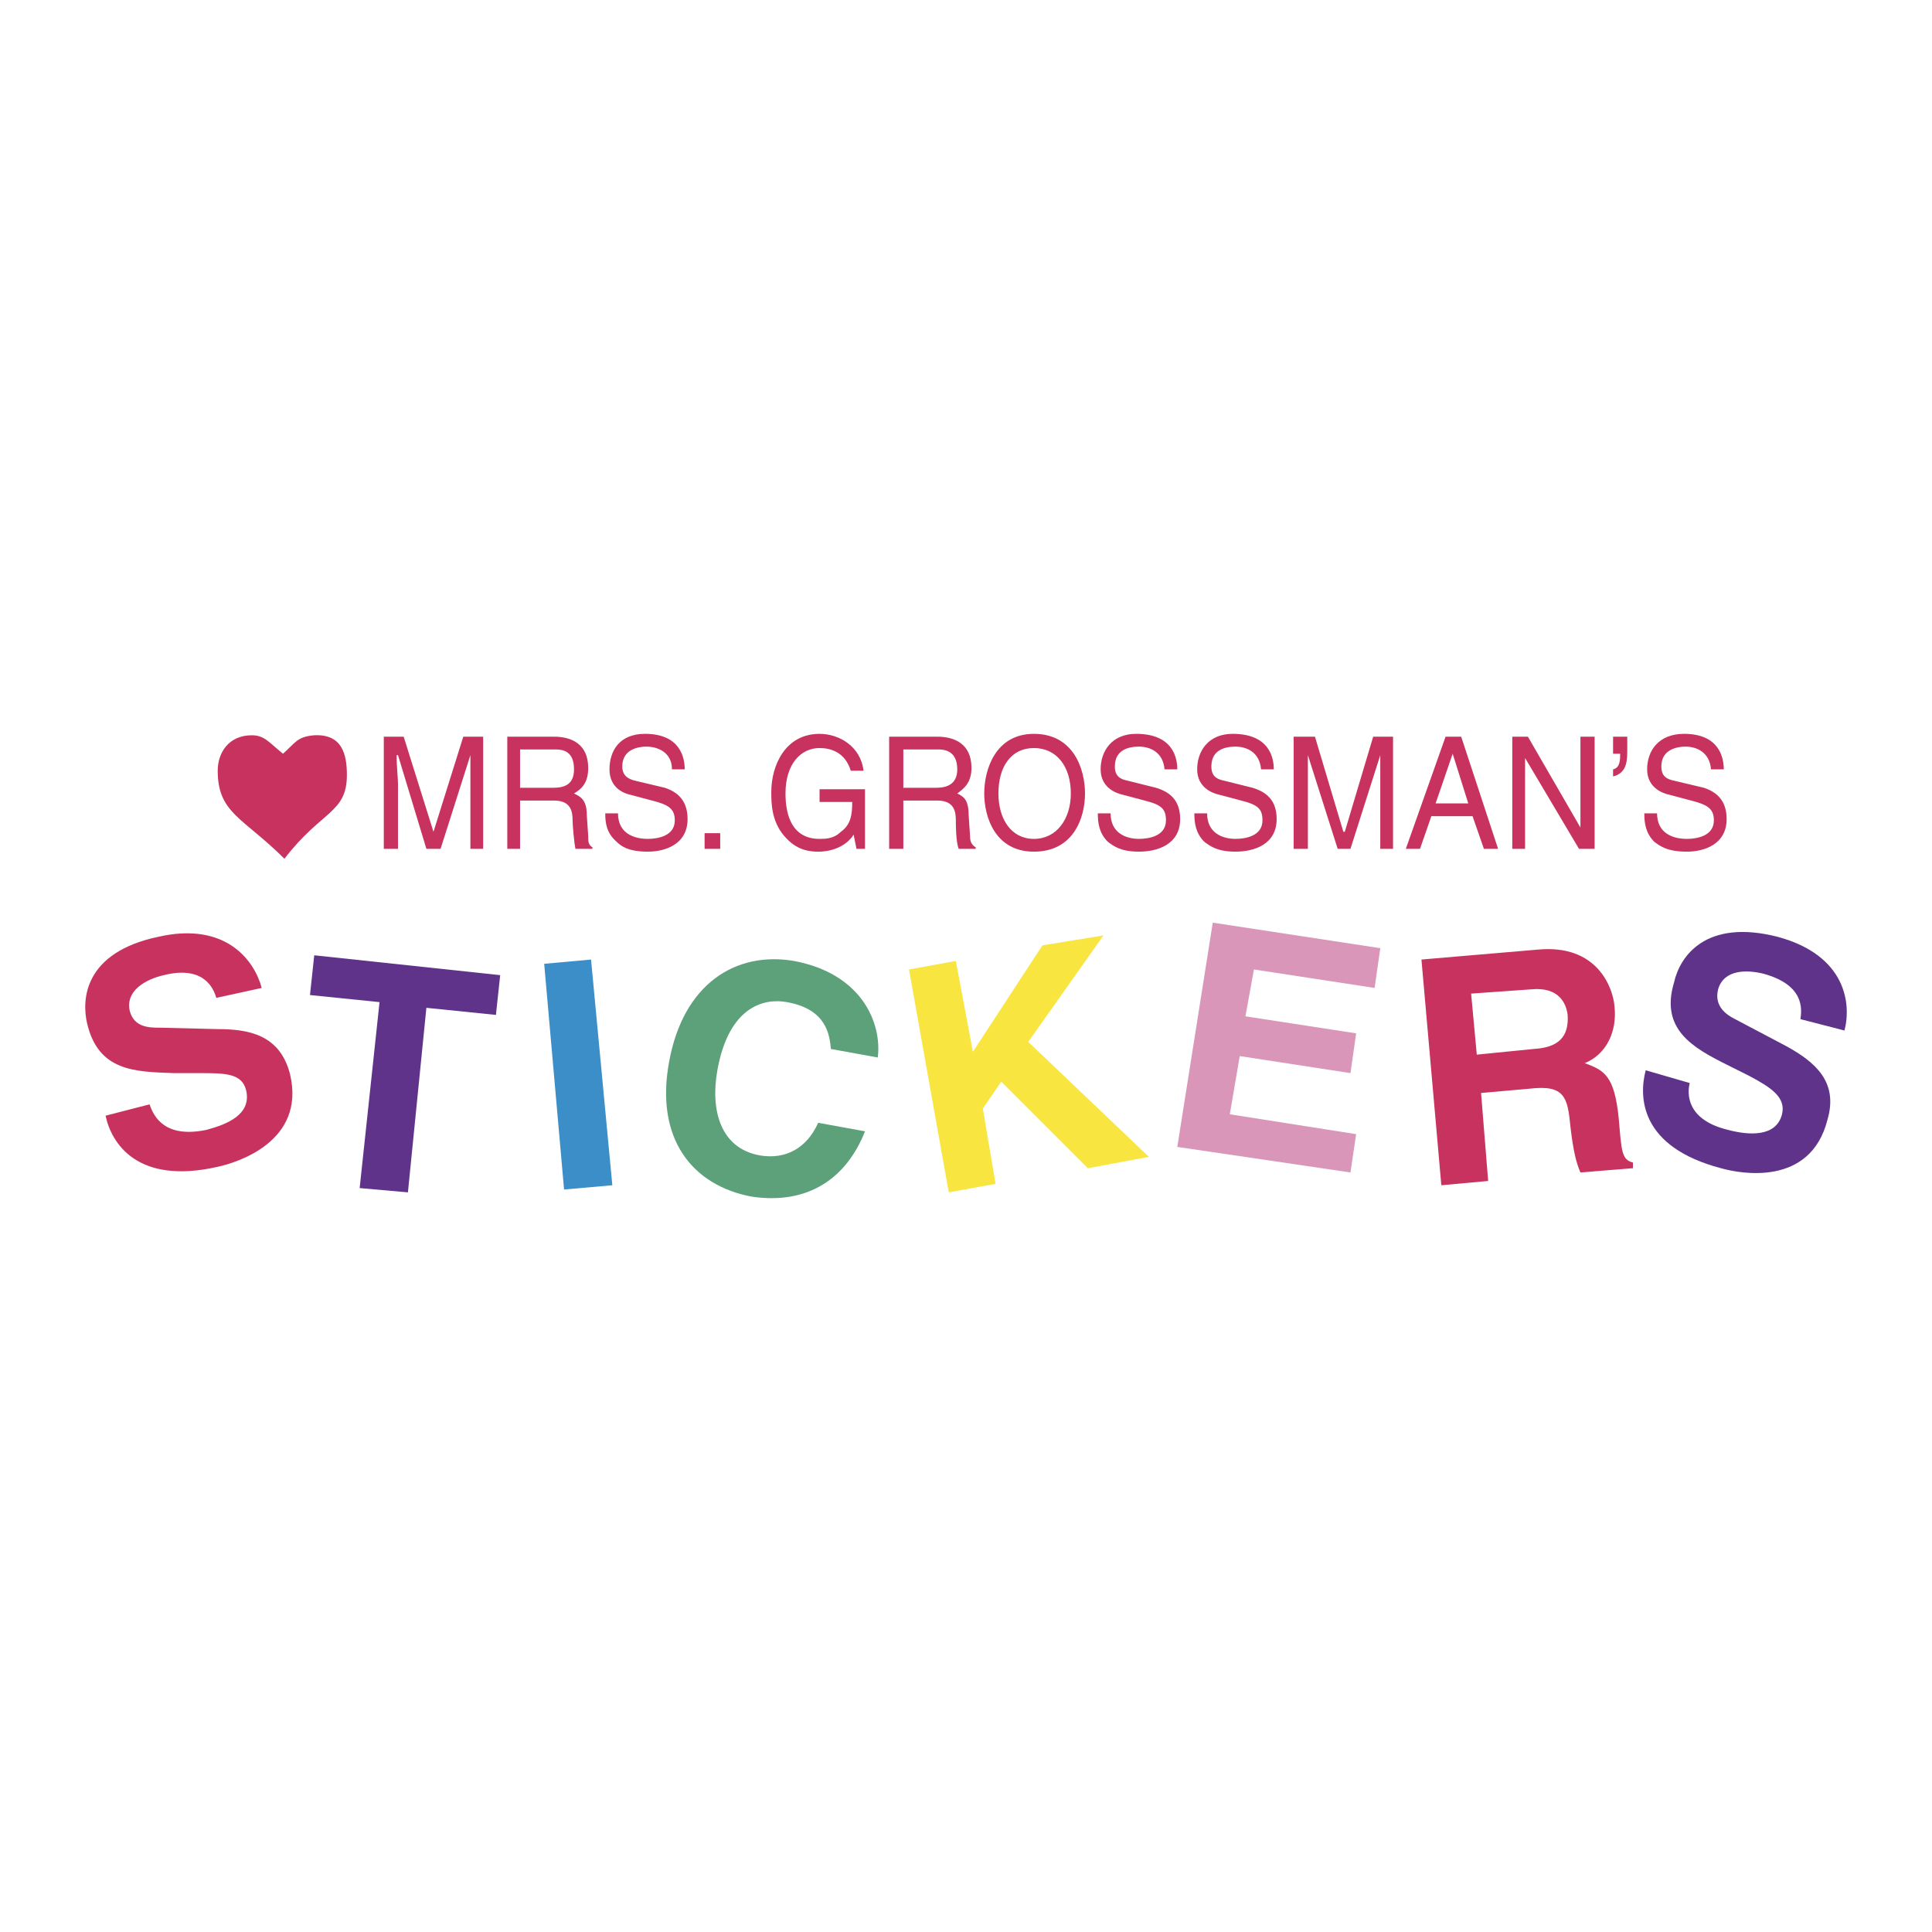 <svg xmlns="http://www.w3.org/2000/svg" width="2500" height="2500" viewBox="0 0 192.756 192.756"><g fill-rule="evenodd" clip-rule="evenodd"><path fill="#fff" d="M0 0h192.756v192.756H0V0z"/><path fill="#d996b8" d="M137.711 94.601l-16.713-2.549-3.539 22.376 17.277 2.549.567-3.823-12.606-1.982.992-5.807 11.047 1.699.567-3.966-11.047-1.7.849-4.673 12.04 1.841.566-3.965z"/><path d="M48.205 84.688V73.499h-1.983l-2.974 9.489-2.974-9.489h-1.983v11.188h1.417v-6.515c0-.424-.142-1.841-.142-2.832h.142l2.832 9.347h1.416l2.975-9.347v9.347h1.274v.001zM51.887 79.872h3.399c1.7 0 1.841 1.133 1.841 1.983 0 .425.142 2.125.284 2.833h1.699v-.142c-.425-.283-.425-.566-.425-1.133l-.142-2.124c0-1.558-.708-1.841-1.274-2.125.708-.425 1.416-.992 1.416-2.549 0-2.407-1.699-3.116-3.399-3.116h-4.674v11.188h1.275v-4.815zm0-5.098h3.541c.708 0 1.841.142 1.841 1.982 0 1.558-.992 1.841-2.125 1.841h-3.257v-3.823zM68.315 76.756c0-1.133-.425-3.541-3.965-3.541-2.549 0-3.541 1.7-3.541 3.541s1.416 2.408 2.125 2.549l2.124.566c1.7.425 2.266.85 2.266 1.983 0 1.558-1.7 1.841-2.691 1.841-1.417 0-2.974-.566-2.974-2.549h-1.274c0 .991.142 1.982 1.133 2.833.425.425 1.133.991 3.116.991 1.7 0 3.965-.708 3.965-3.257 0-1.841-.991-2.691-2.266-3.116l-2.975-.708c-.566-.141-1.274-.425-1.274-1.416 0-1.699 1.558-1.982 2.408-1.982 1.133 0 2.549.566 2.549 2.266h1.274v-.001zM70.298 84.688h1.557v-1.559h-1.557v1.559zM81.769 80.014h3.257c0 1.275-.141 2.266-1.133 2.974-.708.708-1.558.708-2.125.708-2.69 0-3.399-2.266-3.399-4.532 0-2.974 1.558-4.532 3.399-4.532 1.133 0 2.549.425 3.116 2.266h1.274c-.283-2.407-2.408-3.682-4.391-3.682-3.399 0-4.815 3.116-4.815 5.807 0 1.133 0 3.116 1.558 4.673.567.567 1.417 1.275 3.116 1.275 1.417 0 2.833-.566 3.541-1.7l.283 1.417h.85V78.74h-4.532v1.274h.001zM90.125 79.872h3.399c1.699 0 1.841 1.133 1.841 1.983 0 .425 0 2.125.283 2.833h1.7v-.142c-.424-.283-.566-.566-.566-1.133l-.142-2.124c0-1.558-.567-1.841-1.133-2.125.566-.425 1.417-.992 1.417-2.549 0-2.407-1.7-3.116-3.399-3.116H88.71v11.188h1.416v-4.815h-.001zm0-5.098h3.541c.566 0 1.841.142 1.841 1.982 0 1.558-1.133 1.841-2.124 1.841h-3.258v-3.823zM106.836 79.164c0 2.549-1.416 4.532-3.682 4.532s-3.541-1.982-3.541-4.532c0-2.691 1.275-4.532 3.541-4.532s3.682 1.841 3.682 4.532zm1.416 0c0-2.408-1.133-5.948-5.098-5.948-3.824 0-4.957 3.541-4.957 5.948s1.133 5.807 4.957 5.807c3.965 0 5.098-3.399 5.098-5.807zM117.459 76.756c0-1.133-.426-3.541-4.107-3.541-2.408 0-3.541 1.7-3.541 3.541s1.559 2.408 2.266 2.549l2.125.566c1.699.425 2.125.85 2.125 1.983 0 1.558-1.701 1.841-2.691 1.841-1.275 0-2.832-.566-2.832-2.549h-1.275c0 .991.141 1.982.992 2.833.566.425 1.273.991 3.115.991 1.84 0 4.107-.708 4.107-3.257 0-1.841-.992-2.691-2.408-3.116l-2.832-.708c-.709-.141-1.275-.425-1.275-1.416 0-1.699 1.416-1.982 2.408-1.982 1.133 0 2.406.566 2.549 2.266h1.274v-.001zM127.088 76.756c0-1.133-.424-3.541-4.105-3.541-2.408 0-3.541 1.7-3.541 3.541s1.557 2.408 2.266 2.549l2.125.566c1.699.425 2.123.85 2.123 1.983 0 1.558-1.699 1.841-2.689 1.841-1.275 0-2.834-.566-2.834-2.549h-1.273c0 .991.141 1.982.99 2.833.566.425 1.275.991 3.117.991 1.84 0 4.105-.708 4.105-3.257 0-1.841-.99-2.691-2.406-3.116l-2.834-.708c-.707-.141-1.273-.425-1.273-1.416 0-1.699 1.416-1.982 2.408-1.982 1.133 0 2.406.566 2.549 2.266h1.272v-.001zM138.984 84.688V73.499h-1.982l-2.832 9.489h-.143l-2.832-9.489h-2.125v11.188h1.418v-6.515-2.832l2.973 9.347h1.275l2.975-9.347v9.347h1.273v.001zM146.916 81.43l1.133 3.257h1.416l-3.682-11.188h-1.559l-3.965 11.188h1.416l1.133-3.257h4.108zm-3.684-1.275l1.701-4.957 1.557 4.957h-3.258zM157.68 82.563l-5.241-9.064h-1.558v11.189h1.275v-9.064l5.381 9.064h1.559V73.499h-1.416v9.064zM160.936 75.199h.709c0 .566 0 1.416-.709 1.558v.708c1.133-.283 1.416-1.133 1.416-2.407V73.5h-1.416v1.699zM171.982 76.756c0-1.133-.424-3.541-3.965-3.541-2.549 0-3.682 1.7-3.682 3.541s1.557 2.408 2.266 2.549l2.125.566c1.699.425 2.266.85 2.266 1.983 0 1.558-1.699 1.841-2.691 1.841-1.416 0-2.975-.566-2.975-2.549h-1.273c0 .991.141 1.982.99 2.833.566.425 1.275.991 3.258.991 1.699 0 3.965-.708 3.965-3.257 0-1.841-.99-2.691-2.266-3.116l-2.975-.708c-.707-.141-1.273-.425-1.273-1.416 0-1.699 1.557-1.982 2.406-1.982 1.135 0 2.408.566 2.551 2.266h1.273v-.001zM25.12 73.358c1.274 0 1.7.708 3.116 1.841 1.274-1.133 1.416-1.7 3.116-1.841 2.833-.142 3.257 1.982 3.257 3.965 0 3.824-2.549 3.541-6.231 8.356-4.107-4.107-6.656-4.532-6.656-8.781-.001-1.841 1.132-3.54 3.398-3.54zM143.801 118.252l4.672-.426-.707-8.779 4.814-.426c3.541-.424 3.824.85 4.107 3.824.283 2.408.566 3.541.992 4.531l5.238-.424v-.566c-1.133-.283-1.133-1.133-1.416-4.391-.424-4.248-1.416-4.814-3.398-5.523 2.125-.85 3.258-3.115 2.975-5.664-.143-1.842-1.699-6.232-7.648-5.666l-11.613.991 1.984 22.519zm3.539-13.029l-.566-6.09 5.949-.424c2.832-.285 3.541 1.416 3.682 2.549.143 2.266-.992 3.258-3.398 3.398l-5.667.567zM10.533 111.312c.566 2.691 3.116 6.939 11.188 5.098 1.983-.424 8.78-2.549 7.223-9.205-.991-3.965-4.107-4.531-7.223-4.531l-5.807-.143c-.991 0-2.549 0-2.974-1.699-.425-1.982 1.558-3.115 3.399-3.541 3.966-.99 4.957 1.275 5.24 2.268l4.532-.992c-.708-2.691-3.541-6.656-10.338-5.098-7.364 1.558-7.647 6.231-7.081 8.639 1.133 4.814 4.815 4.814 8.639 4.957h2.549c2.549 0 4.249 0 4.674 1.699.566 2.408-1.841 3.398-3.965 3.965-4.107.85-5.24-1.273-5.665-2.549l-4.391 1.132z" fill="#c8325f"/><path fill="#5f338a" d="M42.54 100.549l6.939.709.425-3.967-18.552-1.982-.425 3.966 6.939.707-1.983 18.553 4.816.426 1.841-18.412z"/><path fill="#3b8ec7" d="M58.968 95.734l-4.674.424 1.983 22.52 4.815-.426-2.124-22.518z"/><path d="M87.576 105.506c.425-3.398-1.558-8.355-8.355-9.63-5.807-.991-11.047 2.265-12.463 10.056-1.417 7.646 2.266 12.32 8.214 13.453 5.665.85 9.489-1.842 11.33-6.514l-4.674-.85c-1.133 2.549-3.257 3.682-5.807 3.256-3.965-.707-4.957-4.531-4.249-8.496 1.133-6.373 4.673-7.223 6.939-6.799 3.965.709 4.249 3.258 4.39 4.674l4.675.85z" fill="#5ca17a"/><path fill="#f8e540" d="M98.057 110.604l1.839-2.69 8.639 8.639 6.09-1.133-12.037-11.473 7.506-10.621-6.09.992-6.94 10.621-1.699-9.064-4.674.85 3.966 22.236 4.673-.85-1.273-7.507z"/><path d="M164.193 106.781c-.707 2.689-.566 7.646 7.506 9.771 1.982.566 8.922 1.842 10.621-4.814 1.135-3.824-1.273-5.807-4.105-7.365l-5.1-2.691c-.85-.424-2.123-1.273-1.699-2.973.566-1.984 2.832-1.984 4.533-1.559 4.105 1.133 3.822 3.541 3.682 4.531l4.391 1.133c.707-2.689.141-7.505-6.656-9.346-7.223-1.841-9.773 1.982-10.34 4.532-1.416 4.674 1.842 6.516 5.24 8.215l2.266 1.133c2.125 1.133 3.684 2.123 3.258 3.824-.566 2.266-3.258 2.123-5.381 1.557-4.107-.99-4.107-3.541-3.824-4.674l-4.392-1.274z" fill="#5f338a"/></g></svg>